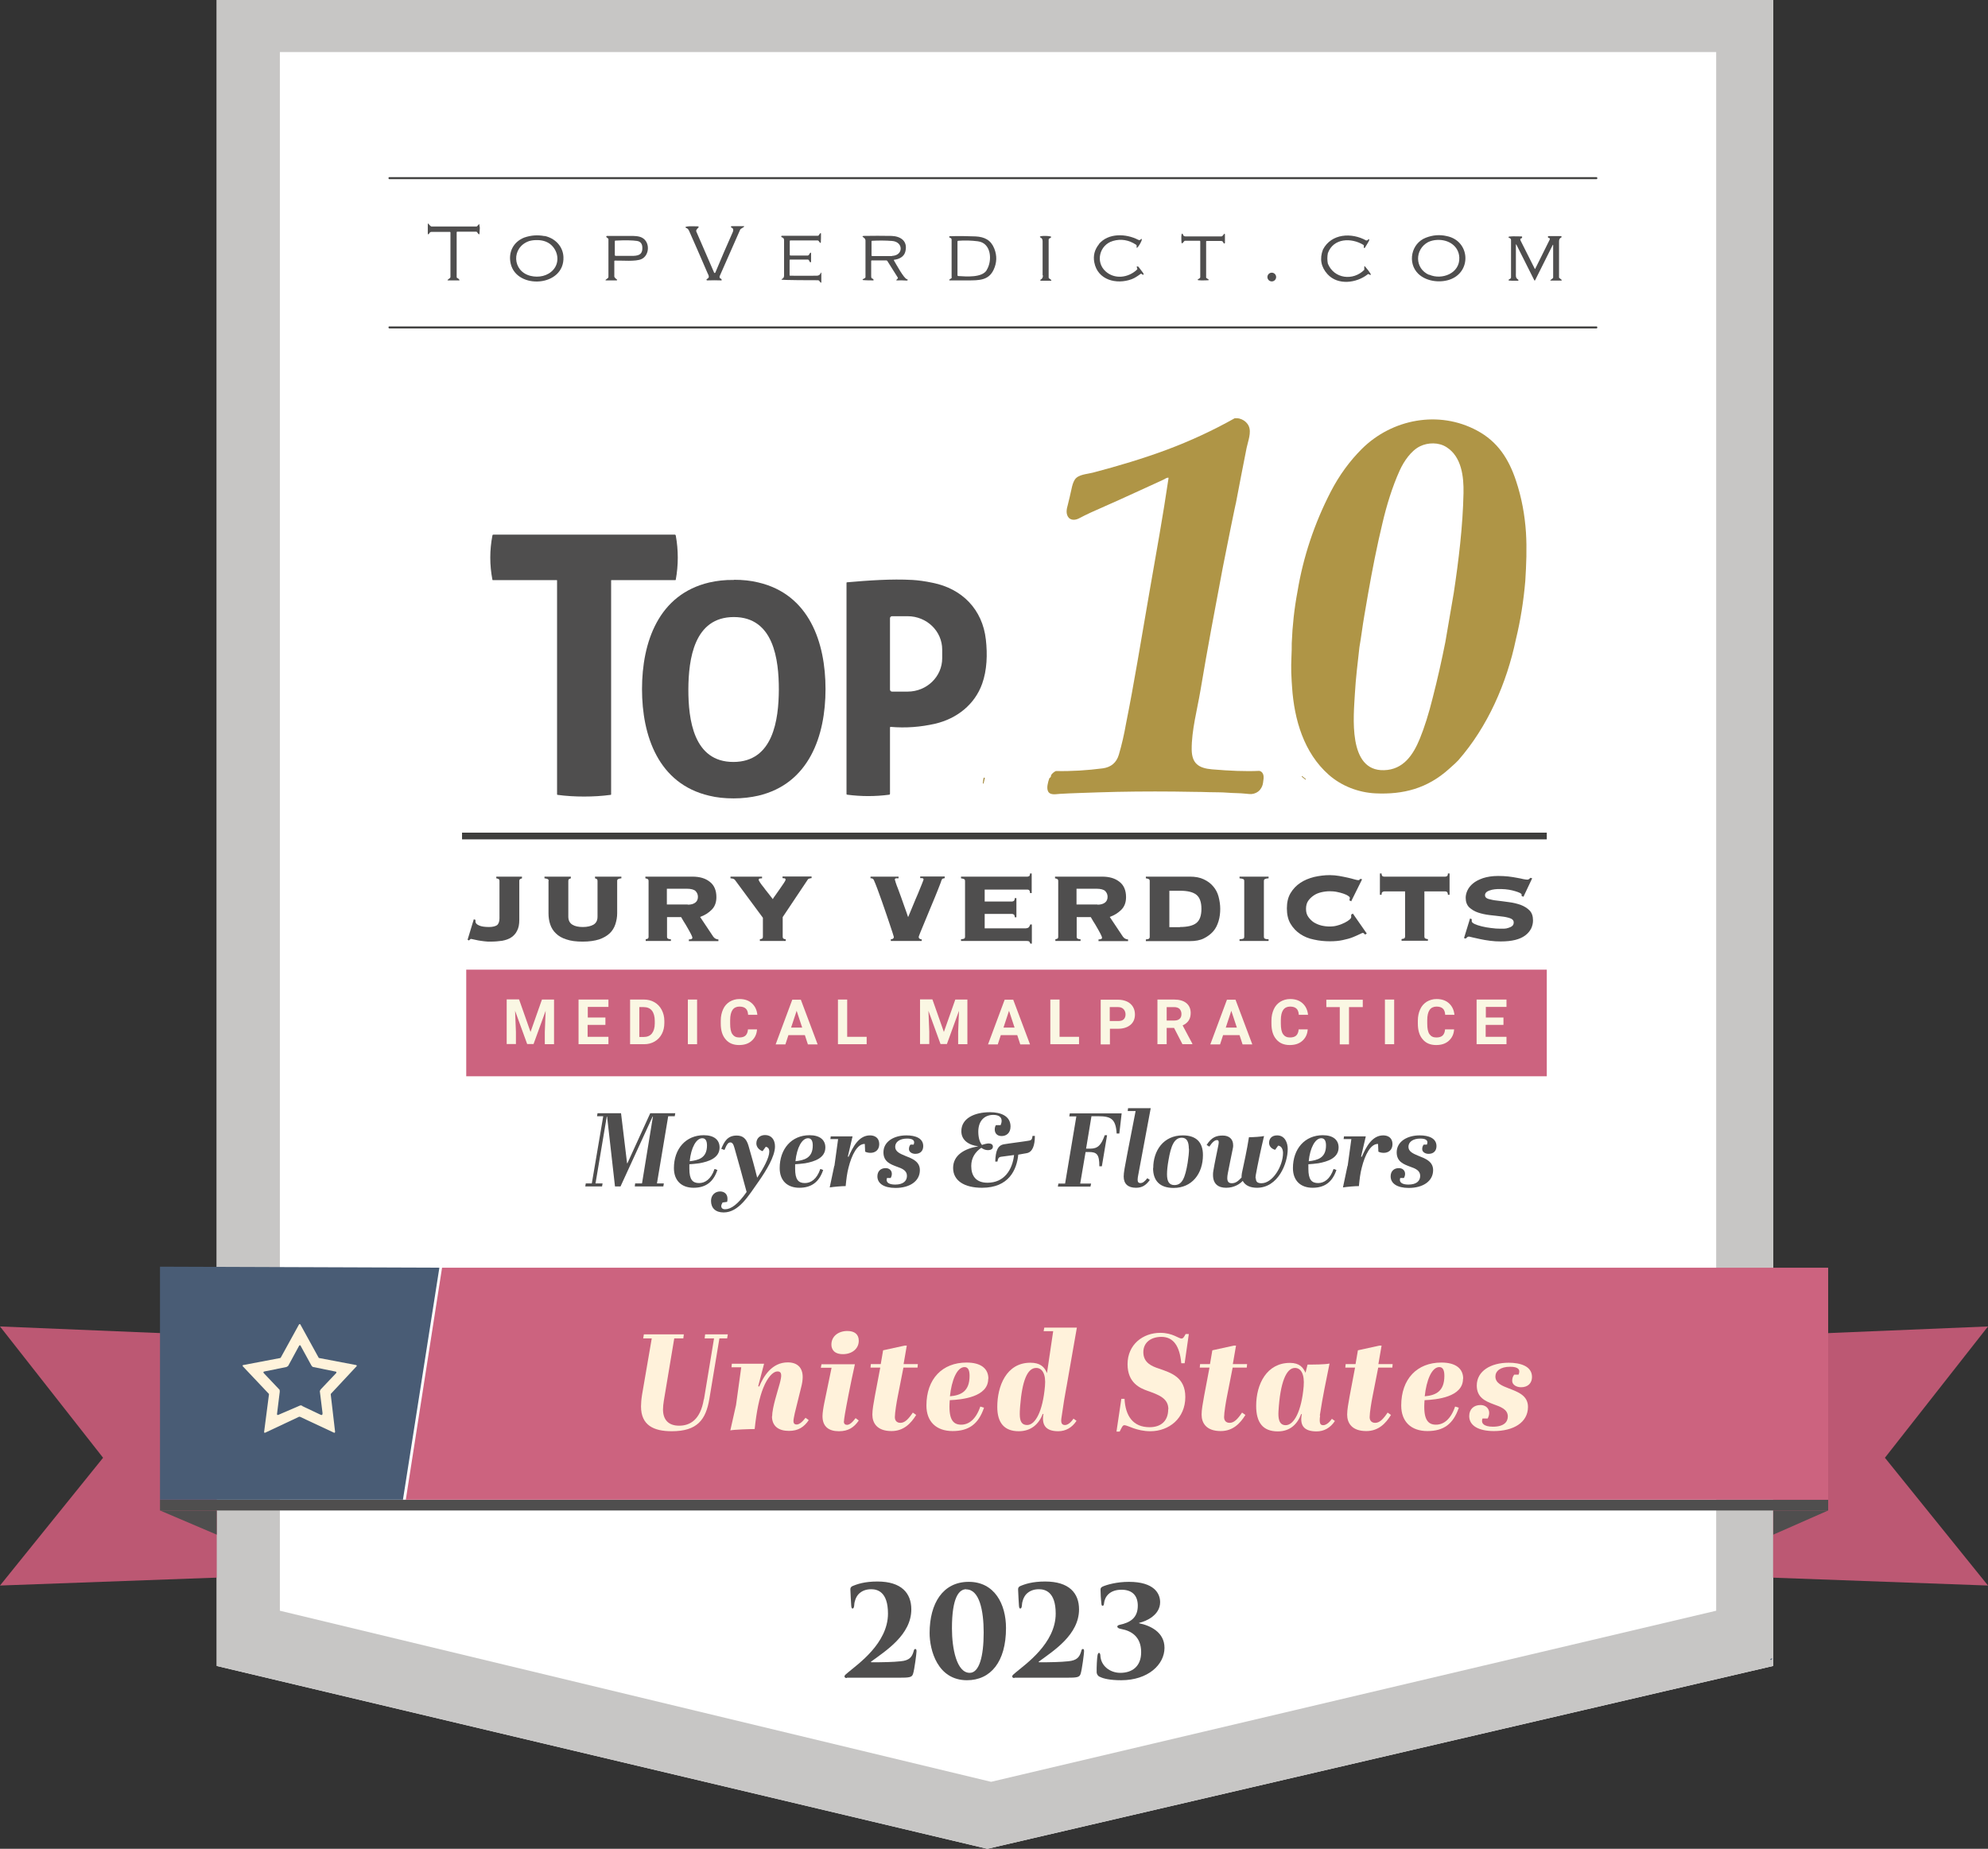 <?xml version="1.0" encoding="UTF-8"?>
<svg id="Layer_1" xmlns="http://www.w3.org/2000/svg" width="118.41" height="110.11" version="1.1" viewBox="0 0 118.41 110.11">
  <rect x="0" y="0" width="118.41" height="110.11" fill="#333333" stroke="none"/>
  <!-- Generator: Adobe Illustrator 29.4.0, SVG Export Plug-In . SVG Version: 2.1.0 Build 152)  -->
  <path d="M12.91,0v99.22l45.9,10.89,46.8-10.89V0H12.91Z" fill="#fff"/>
  <polygon points="104.18 79.59 118.41 79 112.27 86.82 118.41 94.43 104.18 93.91 104.18 79.59" fill="#bc5873"/>
  <polygon points="14.24 79.59 0 79 6.14 86.82 0 94.43 14.24 93.91 14.24 79.59" fill="#bc5873"/>
  <polygon points="16.66 95.93 59.03 106.12 102.22 95.93 102.22 3.1 16.66 3.1 16.66 95.93" fill="none"/>
  <path d="M12.91,0v99.22l45.9,10.89,46.8-10.89V0H12.91ZM102.22,95.93l-43.19,10.19-42.36-10.19V3.1h85.55v92.83Z" fill="#c7c6c5"/>
  <rect x="9.53" y="89.32" width="99.36" height=".64" fill="#4f4e4e"/>
  <polygon points="24.17 89.32 108.89 89.32 108.89 75.5 26.33 75.5 24.17 89.32" fill="#cc637f"/>
  <path d="M105.45,94.26h-.15s.15,0,.15,0Z" fill="#4f4e4e"/>
  <polygon points="108.89 89.96 105.62 91.4 105.62 89.96 108.89 89.96" fill="#4f4e4e"/>
  <path d="M10.26,94.02h-.07s.07,0,.07,0Z" fill="#3e3e3d"/>
  <path d="M108.49,94.02h-.09s.09,0,.09,0Z" fill="#4f4e4e"/>
  <path d="M6.59,94.17s-.05,0-.07,0c.03,0,.05,0,.07,0Z" fill="#4f4e4e"/>
  <path d="M112.16,94.18h-.09s.09,0,.09,0Z" fill="#4f4e4e"/>
  <path d="M2.92,94.33s-.07,0-.11,0h.11Z" fill="#3e3e3d"/>
  <path d="M118.29,94.43h-.05s.05,0,.05,0Z" fill="#1c1b1d"/>
  <path d="M105.54,98.81s-.04.05-.04.05c-.07,0-.08-.02-.02-.07,0,0,.03-.01.05-.02.03,0,.03,0,.02.03Z" fill="#47596f"/>
  <g>
    <path d="M28.54,13.32l.04.25-.02.34s-.01.04-.03.05c-.02,0-.11-.12-.12-.14-.01-.01-.03-.02-.05-.02h-1.13s-.03.01-.03.03v2.63s0,.09.02.09c.07.03.12.07.15.13.01.02-.01.02-.06.02h-.6c-.06,0-.07-.01-.04-.04l.14-.11s.02-.03.02-.06v-2.65s-.01-.03-.03-.03h0c-.61,0-.98,0-1.1,0-.06,0-.11.04-.14.1,0,.02-.02.03-.04.04h-.01s-.02,0-.03-.01c0,0,0,0,0-.01v-.56c0-.06.01-.07.04-.04l.07.08s.08.08.1.08h2.68s.04,0,.05-.02l.13-.14Z" fill="#4f4e4e"/>
    <path d="M32.43,14.06c-.41-.08-.81-.05-1.21.09-.65.26-.96.88-.8,1.56.36,1.55,3.22,1.38,3.14-.41-.03-.64-.51-1.12-1.13-1.25ZM32.96,16.06c-.33.38-.87.49-1.36.37-1.1-.27-1.15-1.7-.09-2.07.14-.04.28-.06.42-.06.32-.01.6.06.83.23.48.37.6,1.07.2,1.53Z" fill="#4f4e4e"/>
    <path d="M36.22,14.19l-.07-.04s-.04-.03-.04-.04c0-.04.02-.06.05-.06.46,0,.92,0,1.38,0,.23,0,.51,0,.71.11.48.26.44,1.05-.04,1.27-.35.16-1.13.08-1.58.09-.02,0-.04.01-.04.03v.93s.03.06.07.1l.1.08s.01.04-.05.04h-.59c-.06,0-.07-.01-.04-.04l.13-.1s.03-.04.03-.06v-2.27s-.02-.02-.05-.04ZM36.62,15.2s.02.04.05.04c.31,0,.62,0,.94,0,.37,0,.66-.04.65-.48,0-.24-.11-.38-.32-.41-.25-.04-.68-.05-1.29-.02-.02,0-.03.02-.03.04v.83Z" fill="#4f4e4e"/>
    <path d="M42.6,16.25c.34-.82.69-1.63,1.05-2.44.04-.1.04-.2-.07-.25-.02,0-.04-.02-.04-.03v-.04s.02-.02.04-.02h.69c.08,0,.08.02,0,.07l-.14.09s-.04.03-.04.04l-1.23,2.79s0,.09.02.11c0,0,0,0,0,0,.06.02.1.05.11.11,0,.01-.02.02-.04.02,0,0,0,0-.01,0-.27-.01-.53-.01-.8,0-.03,0-.06,0-.06-.05,0-.01.02-.03.04-.04.17-.09.08-.22.02-.35-.42-.98-.79-1.82-1.1-2.52-.04-.08-.09-.14-.18-.17-.02,0-.03-.03-.03-.04,0-.08.63-.05.71-.05.07,0,.11.03.04.09-.09.09-.13.16-.11.21l1.07,2.47s.02.02.03,0Z" fill="#4f4e4e"/>
    <path d="M47.06,15.22h1.06s.05-.02.06-.04l.06-.1s.03-.04.04-.03c0,0,0,0,0,0h.02s.01.02.01.03v.51s-.01.03-.03.03c0,0,0,0,0,0-.04,0-.06-.03-.07-.07-.02-.05-.05-.09-.09-.09h-1.06s-.03.01-.03.03v.89s0,.04.03.04c.53,0,1.06.01,1.59,0,.11,0,.18-.05.22-.13.04-.08.06-.08.05,0v.52s-.02.05-.04.02l-.1-.12s-.03-.02-.06-.02c-.21,0-2.17,0-2.17-.04,0-.02,0-.03.03-.04.08-.03.12-.1.12-.19,0-.71,0-1.42,0-2.12,0-.08-.04-.14-.11-.16-.02,0-.04-.02-.05-.03-.02-.04,0-.07.05-.07.71,0,1.41,0,2.12,0,.02,0,.04,0,.05-.02.01-.01.14-.24.14-.09,0,.17,0,.34-.01.51,0,.06-.05.03-.13-.09-.02-.02-.04-.03-.06-.03h-1.63s-.03.01-.03.03v.83s.01.03.03.03Z" fill="#4f4e4e"/>
    <path d="M53.25,15.52c.12.2.58,1.06.77,1.11.09.03.04.08-.02.08-.18-.01-.36-.02-.55-.01-.06,0-.08,0-.06-.03l.07-.07s.03-.05.02-.06l-.63-1s-.03-.03-.05-.03h-.88s-.03.01-.03.03v.94c0,.05.02.09.04.1.06.01.09.05.11.1,0,.01-.02.02-.05.02,0,0,0,0-.01,0,0,0-.59,0-.6-.03,0-.02,0-.04.03-.05l.11-.06s.03-.03.03-.05v-2.2s-.02-.09-.06-.12l-.12-.1s0-.03.06-.04c.56-.01,1.11-.01,1.67,0,.56.02.99.32.82.95-.08.3-.38.44-.66.47-.01,0-.02.01-.02.02,0,0,0,0,0,0ZM53.13,15.24c.69-.02.69-.84,0-.89-.4-.03-.79-.03-1.19-.01-.02,0-.03.02-.03.03v.85s.02.03.03.03c.4,0,.8,0,1.19,0Z" fill="#4f4e4e"/>
    <path d="M56.68,16.51c0-.74,0-1.49,0-2.23,0-.07-.04-.1-.09-.12-.03,0-.05-.02-.05-.03v-.04s0-.02.03-.02c0,0,0,0,0,0,.51-.02,1.02-.01,1.54.01.54.03.91.22,1.11.72.17.42.16.85-.04,1.27-.3.63-.85.63-1.56.63-.35,0-.7,0-1.04,0-.04,0-.05-.01-.04-.04,0,0,.02-.02.05-.04l.08-.05s.02-.03.02-.05ZM58.77,16.08c.34-.54.29-1.61-.53-1.71-.39-.05-.78-.06-1.17-.03-.02,0-.04.02-.04.04v2.02s.02.04.04.04c.48.03,1.42.11,1.7-.35Z" fill="#4f4e4e"/>
    <path d="M62.1,16.39c0-.67,0-1.35,0-2.02,0-.11-.04-.19-.12-.22-.02-.01-.04-.03-.04-.04-.03-.09.67-.07.67,0,0,.02-.01.03-.03.05l-.09.05s-.03.03-.03.06v2.26s0,.03.03.05l.12.09s.04.05-.02.05h-.59s-.04-.01-.04-.02h0s0-.03.01-.04c.1-.04.15-.13.15-.25Z" fill="#4f4e4e"/>
    <path d="M65.45,14.54c.56-.68,1.63-.63,2.34-.26.06.03.11.03.15-.02.02-.02.03-.03.05-.03.11,0-.25.61-.29.52,0-.01,0-.03,0-.06.01-.06,0-.1-.04-.12-.43-.28-.89-.36-1.37-.22-.8.23-1.06,1.25-.44,1.81.54.49,1.35.39,1.87-.1.02-.02.03-.04.02-.06l-.02-.06s-.02-.06-.01-.07c0,0,0,0,0,0h.05s.03,0,.05.02c.08.11.17.23.26.34.05.06.1.22-.08.08-.01-.01-.03-.01-.05,0-.2.15-.38.26-.54.32-.9.33-2.02.05-2.22-1-.08-.41.02-.77.28-1.09Z" fill="#4f4e4e"/>
    <path d="M71.46,14.34h-.88s-.03,0-.04.02c-.04.04-.17.25-.17.04,0-.04-.04-.55.06-.48.01,0,.02.03.03.05.02.07.07.11.15.11.72,0,1.44,0,2.14,0,.03,0,.07-.03.1-.07l.07-.09s.04-.01.04.05v.5s-.01.03-.03.03h-.03s-.02-.02-.03-.04c-.02-.07-.07-.11-.15-.11-.28,0-.57,0-.85,0-.01,0-.03.01-.03.03v2.14s0,.04.02.04l.13.09s.02.03-.02.04c-.19.01-.66.03-.64-.03,0,0,.02-.02.05-.04l.09-.06s.02-.03.02-.06v-2.13s-.01-.03-.03-.03Z" fill="#4f4e4e"/>
    <circle cx="75.75" cy="16.5" r=".26" fill="#4f4e4e"/>
    <path d="M81.31,15.87s-.05-.04-.05,0v.14s0,.05,0,.06c-.66.67-1.8.54-2.17-.37-.04-.21-.04-.41,0-.62.33-.91,1.4-.93,2.11-.5.03.02.05.07.03.11-.01.03,0,.06.02.08,0,0,0,0,0,0,.02,0,.04,0,.05-.02.1-.17.32-.49.24-.5-.02,0-.04,0-.05.02l-.06.05s-.04,0-.06,0c-.86-.48-2.07-.42-2.57.54-.21.55-.12,1.04.27,1.47.62.68,1.73.53,2.39.01.02-.02.04-.02.05-.02l.09.05s.03.01.04,0c.07-.03-.29-.45-.33-.49Z" fill="#4f4e4e"/>
    <path d="M86.17,14.06c-.43-.1-.84-.06-1.25.1-.87.34-1.1,1.5-.45,2.14.46.45,1.25.56,1.86.36,1.35-.45,1.24-2.32-.16-2.6ZM85.12,16.37c-.86-.37-.87-1.51-.06-1.95.17-.08.34-.12.53-.13.67-.04,1.3.35,1.33,1.05.04.95-1.05,1.35-1.79,1.02Z" fill="#4f4e4e"/>
    <path d="M91.41,16.01s.02.02.03,0l.87-1.75s0-.08-.03-.09c0,0-.01,0-.02,0-.05,0-.07-.04-.06-.08,0-.02.02-.03.05-.03h.71s.05.01.05.03v.03s0,.02-.03.03c-.08.04-.12.11-.12.22,0,.69,0,1.39,0,2.1,0,.04,0,.07,0,.07l.16.13s.02.04-.04.04h-.59c-.06,0-.07-.01-.03-.04l.12-.09s.03-.03.03-.05v-1.93s-.01-.05-.03,0l-1.05,2.1s-.02.02-.04,0l-1.07-2.13s-.03-.04-.03,0c0,.56,0,1.12,0,1.69,0,.17-.03.29.13.39.02.01.03.03.02.05,0,.02-.02.02-.04.02-.19,0-.54.01-.55-.03,0-.01,0-.03.02-.04l.11-.07s.02-.03.02-.06c0-.75,0-1.49,0-2.23,0-.06-.04-.1-.12-.13-.02,0-.03-.02-.03-.04,0-.07.5-.04.75-.04.03,0,.05,0,.06.02.01.06-.01.09-.08.11-.03,0-.04.04-.02.08,0,0,0,.01,0,.02l.87,1.73Z" fill="#4f4e4e"/>
    <rect x="23.14" y="10.55" width="72" height=".12" rx=".05" ry=".05" fill="#424241"/>
    <rect x="23.14" y="19.44" width="72" height=".12" rx=".05" ry=".05" fill="#424241"/>
  </g>
  <rect x="27.52" y="49.59" width="64.61" height=".4" fill="#3e3e3d"/>
  <polygon points="24 89.32 9.53 89.32 9.53 75.44 26.17 75.5 24 89.32" fill="#495c75"/>
  <path d="M17.83,84.37l-2.04.96s-.05,0-.06-.02c0,0,0-.02,0-.02l.29-2.24s0-.03-.01-.04l-1.55-1.64s-.02-.05,0-.06c0,0,.01-.01.02-.01l2.21-.42s.02-.01.03-.02l1.09-1.98s.04-.03.06-.02c0,0,.01,0,.02.02l1.09,1.98s.02.02.03.02l2.21.42s.04.03.03.05c0,0,0,.02-.01.02l-1.53,1.64s-.01.02-.01.04l.26,2.23s-.01.05-.04.05c0,0-.02,0-.02,0l-2.03-.95s-.03,0-.04,0ZM18,83.74l1.1.52c.08.04.12,0,.11-.11l-.16-1.29s.02-.08.07-.13l.91-.96s.03-.07-.03-.08l-1.37-.28s-.06-.04-.09-.1l-.63-1.15c-.03-.06-.06-.06-.1,0l-.64,1.18s-.07.07-.13.08l-1.29.26c-.08.02-.08.06-.02.12l.92.97s.02.07.01.14l-.16,1.3c0,.06.02.08.09.05l1.3-.56s.07,0,.12.03Z" fill="#fff3db"/>
  <polygon points="9.53 89.96 12.91 91.4 12.91 89.96 9.53 89.96" fill="#4f4e4e"/>
  <path d="M62.39,30.75s0,0,0,0c0,0,0,0,0,0h0s0,0,0,0h0s0,0,0,0ZM58.64,46.32h-.03s-.02-.02-.02,0c-.03.11-.04.22-.05.33,0,0,0,0,0,0l.02.02s.02,0,.02,0l.08-.33s0-.01,0-.01Z" fill="#a68d43"/>
  <path d="M77.54,46.22v.02s-.01.02,0,.02l.21.17s.01,0,.02,0l.02-.02s0,0,0,0l-.23-.19s-.01,0-.02,0c0,0,0,0,0,0Z" fill="#a68d43"/>
  <path d="M34.78,47.44c-.53,0-1.05-.03-1.57-.1-.02,0-.03-.02-.03-.03v-12.74s0-.02-.02-.02h-3.8s-.03,0-.03-.02c-.17-.88-.17-1.76,0-2.64,0-.03.03-.05.06-.05.44,0,2.24,0,5.4,0,3.16,0,4.96,0,5.4,0,.03,0,.05.02.06.05.16.88.16,1.76,0,2.64,0,.01-.01.02-.03.02h-3.8s-.02,0-.02.02h0s0,12.74,0,12.74c0,.02-.01.03-.03.03-.52.07-1.05.1-1.57.1Z" fill="#4f4e4e"/>
  <path d="M53.04,43.3s-.03,0-.03.02c0,0,0,0,0,0v3.96s-.01.04-.04.05c-.84.11-1.67.11-2.51,0-.02,0-.04-.02-.04-.04v-12.58s.01-.03.03-.03c1.27-.11,2.63-.21,3.9-.14.33.02.73.07,1.2.17,1.76.35,2.97,1.59,3.17,3.38.1.88.07,1.82-.22,2.63-.44,1.24-1.51,2.08-2.79,2.38-.87.2-1.76.27-2.67.19ZM53.01,36.81v4.26c0,.06.05.12.12.12h.93c1.14,0,2.06-.89,2.06-1.99h0v-.51c0-1.1-.92-1.99-2.06-1.99h-.93c-.06,0-.12.05-.12.12Z" fill="#4f4e4e"/>
  <path d="M43.71,34.53c.53,0,1.02.05,1.46.16,3.03.71,4,3.57,4,6.35,0,2.79-.98,5.64-4.01,6.35-.44.1-.93.16-1.46.16-.53,0-1.02-.05-1.46-.16-3.03-.71-4-3.57-4-6.35,0-2.79.98-5.64,4.01-6.35.44-.1.93-.16,1.46-.15ZM41,41.06c0,1.78.3,4.32,2.68,4.32,2.38,0,2.7-2.52,2.71-4.31,0-1.78-.3-4.32-2.68-4.32s-2.7,2.52-2.71,4.31Z" fill="#4f4e4e"/>
  <path d="M59.17,62.58l.03-.03" vector-effect="non-scaling-stroke" fill="none" stroke="#dba9aa" stroke-width=".31"/>
  <g>
    <path d="M40.22,66.3l-.03.18h-.39l-.67,4h.41l-.03.18h-1.7l.02-.18h.41l.65-3.98h-.02l-1.91,4.16h-.33l-.47-4.16h-.02l-.67,3.98h.42l-.03.18h-1l.03-.18h.36l.68-4h-.37l.03-.18h1.4l.36,2.98h.02l1.36-2.98h1.47Z" fill="#4f4e4e"/>
    <path d="M42.86,68.34c0,.63-.65.84-1.2.94-.21.03-.44.05-.6.06,0,.14,0,.21,0,.27,0,.64.19.85.58.85.35,0,.71-.22.92-.84l.17.06c-.24.72-.7,1.06-1.42,1.06s-1.17-.43-1.17-1.17c0-1.15.71-1.96,1.78-1.96.6,0,.94.27.94.73ZM41.83,67.79c-.36,0-.67.56-.75,1.37.51-.06,1.03-.18,1.03-.94,0-.28-.09-.43-.28-.43Z" fill="#4f4e4e"/>
    <path d="M43.03,71.64c-.04.06-.07.13-.07.19,0,.11.07.19.23.19.35,0,.77-.3,1.28-1.03-.22-.83-.52-1.91-.72-2.61-.07-.26-.14-.34-.25-.34-.13,0-.21.11-.35.45l-.19-.07c.18-.43.37-.79.92-.79.37,0,.58.19.7.6.18.62.36,1.26.52,1.91.39-.58.72-1.2.72-1.55,0-.18-.08-.27-.21-.29l-.19.26c-.21-.07-.37-.25-.37-.46,0-.31.22-.5.52-.5.37,0,.59.27.59.68,0,.6-.54,1.46-.95,2.05-.63.89-1.2,1.88-2.11,1.88-.48,0-.75-.26-.75-.69,0-.34.24-.56.54-.56.24,0,.44.14.44.43,0,.06,0,.12-.02.19l-.29.04Z" fill="#4f4e4e"/>
    <path d="M49.16,68.34c0,.63-.65.84-1.2.94-.21.03-.44.05-.6.06,0,.14,0,.21,0,.27,0,.64.19.85.58.85.35,0,.71-.22.92-.84l.17.06c-.24.72-.7,1.06-1.42,1.06s-1.17-.43-1.17-1.17c0-1.15.71-1.96,1.78-1.96.6,0,.94.27.94.73ZM48.13,67.79c-.36,0-.67.56-.75,1.37.51-.06,1.03-.18,1.03-.94,0-.28-.09-.43-.28-.43Z" fill="#4f4e4e"/>
    <path d="M49.7,69.44l.22-1.6h-.46l.02-.16h1.3l-.28,1.2.04.02c.26-.59.61-1.28,1.28-1.28.29,0,.55.15.55.52,0,.35-.24.52-.52.52-.11,0-.22-.02-.32-.07l-.02-.46c-.44-.02-.78.65-.97,1.41-.09.34-.13.69-.17,1.1-.24,0-.7.04-.95.08l.27-1.28Z" fill="#4f4e4e"/>
    <path d="M54.02,70.03c0-.32-.29-.44-.61-.55-.37-.14-.79-.29-.79-.85,0-.64.62-1.01,1.37-1.01.54,0,1,.17,1,.64,0,.27-.16.46-.47.46-.2,0-.38-.11-.38-.28,0-.09.02-.19.09-.27h.19s.03-.09.03-.13c0-.15-.14-.23-.42-.23-.44,0-.71.2-.71.49s.29.41.6.54c.41.16.87.33.87.85,0,.67-.62,1.06-1.45,1.06-.7,0-1.08-.27-1.08-.69,0-.3.19-.49.49-.49.22,0,.37.14.37.34,0,.08-.02.16-.07.25h-.22s-.02.07-.02.11c0,.16.15.28.51.28.47,0,.7-.21.7-.52Z" fill="#4f4e4e"/>
    <path d="M60.65,68.77c-.09.9-.56,1.97-2.16,1.97-1.05,0-1.72-.42-1.72-1.18s.67-1.15,1.5-1.29h0c-.57-.07-1.01-.36-1.01-.9,0-.76.77-1.13,1.71-1.13.63,0,1.22.22,1.22.85,0,.4-.26.57-.53.57-.3,0-.41-.2-.41-.39,0-.09.02-.19.07-.26h.28c.04-.09.06-.18.06-.26,0-.22-.17-.35-.5-.35-.5,0-.89.33-.89,1,0,.36.09.64.22.79.13-.05.31-.09.39-.09.12,0,.26.04.26.19,0,.17-.17.21-.3.21-.16,0-.29-.07-.39-.14-.36.24-.6.6-.6,1.08,0,.57.26,1,.97,1,.98,0,1.48-.75,1.58-1.65l-.75.1c-.17.02-.2.09-.24.29h-.13c.02-.66.16-.97.52-1.03.27-.05,1.25-.17,1.51-.22.11-.02.17-.07.19-.28h.14c0,.57-.14.97-.49,1.03l-.51.09Z" fill="#4f4e4e"/>
    <path d="M66.81,66.3l-.14,1.21h-.16c-.05-.89-.36-1.03-1.1-1.03h-.4l-.32,1.93h.25c.44,0,.65-.2.86-.8h.14l-.31,1.85h-.15c0-.7-.14-.85-.63-.85h-.19l-.32,1.88h.65l-.04.18h-1.94l.03-.18h.4l.67-4h-.42l.03-.18h3.08Z" fill="#4f4e4e"/>
    <path d="M68.49,70.27c-.24.33-.47.47-.83.47-.47,0-.73-.23-.73-.67,0-.23.06-.55.22-1.38l.49-2.52h-.47l.02-.17h1.35l-.74,3.96c-.02.11-.04.21-.04.29,0,.14.04.21.17.21s.24-.08.41-.29l.14.1Z" fill="#4f4e4e"/>
    <path d="M68.69,69.56c0-1.02.6-1.94,1.76-1.94.8,0,1.2.41,1.2,1.17,0,1.12-.66,1.96-1.75,1.96-.82,0-1.22-.43-1.22-1.18ZM70.81,68.42c0-.42-.12-.66-.42-.66-.46,0-.65.51-.79,1.33-.06.33-.09.62-.09.85,0,.41.12.64.44.64.47,0,.64-.44.79-1.33.05-.32.08-.6.08-.83Z" fill="#4f4e4e"/>
    <path d="M74.8,70.16c0,.22.09.31.34.31.66,0,1.28-1.02,1.28-1.8,0-.21-.09-.42-.29-.44l-.18.25c-.22-.06-.36-.22-.36-.41,0-.26.16-.45.48-.45.46,0,.63.44.63.81,0,.87-.58,2.31-1.83,2.31-.36,0-.69-.11-.85-.41-.16.17-.49.41-.99.41-.46,0-.78-.22-.78-.76,0-.07,0-.16.02-.25.09-.54.2-1.02.3-1.53.01-.06.02-.12.02-.17,0-.07-.02-.13-.1-.13-.12,0-.26.09-.46.39l-.16-.1c.3-.47.59-.56.96-.56s.62.2.62.58c0,.06,0,.12-.02.19-.07.35-.24,1.16-.3,1.49-.02.11-.03.19-.03.27,0,.2.07.31.27.31.24,0,.39-.14.58-.34,0-.07,0-.15.02-.26.11-.51.31-1.42.42-2.14.25,0,.72-.03.9-.07-.19.79-.39,1.75-.49,2.31-.01.08-.02.15-.02.21Z" fill="#4f4e4e"/>
    <path d="M79.73,68.34c0,.63-.65.84-1.2.94-.21.03-.44.05-.6.06,0,.14,0,.21,0,.27,0,.64.19.85.58.85.35,0,.71-.22.92-.84l.17.06c-.24.72-.7,1.06-1.42,1.06s-1.17-.43-1.17-1.17c0-1.15.71-1.96,1.78-1.96.6,0,.94.27.94.73ZM78.7,67.79c-.36,0-.67.56-.75,1.37.51-.06,1.03-.18,1.03-.94,0-.28-.09-.43-.28-.43Z" fill="#4f4e4e"/>
    <path d="M80.27,69.44l.22-1.6h-.46l.02-.16h1.3l-.28,1.2.04.02c.26-.59.61-1.28,1.28-1.28.29,0,.55.15.55.52,0,.35-.24.52-.52.52-.11,0-.22-.02-.32-.07l-.02-.46c-.44-.02-.78.65-.97,1.41-.09.34-.13.69-.17,1.1-.24,0-.7.04-.95.08l.27-1.28Z" fill="#4f4e4e"/>
    <path d="M84.59,70.03c0-.32-.29-.44-.61-.55-.37-.14-.79-.29-.79-.85,0-.64.62-1.01,1.37-1.01.54,0,1,.17,1,.64,0,.27-.16.46-.47.46-.2,0-.38-.11-.38-.28,0-.09.02-.19.09-.27h.19s.03-.09.03-.13c0-.15-.14-.23-.42-.23-.44,0-.71.2-.71.49s.29.41.6.54c.41.16.87.33.87.85,0,.67-.62,1.06-1.45,1.06-.7,0-1.08-.27-1.08-.69,0-.3.19-.49.49-.49.22,0,.37.14.37.34,0,.08-.02.16-.07.25h-.22s-.02.07-.02.11c0,.16.15.28.51.28.47,0,.7-.21.7-.52Z" fill="#4f4e4e"/>
  </g>
  <g>
    <path d="M50.43,99.94c-.08,0-.13-.04-.13-.1,0-.07.09-.13.23-.25.54-.46,2.36-1.71,2.36-3.49,0-1.31-.64-1.45-1-1.45-.3,0-.56.09-.76.3-.15.17-.24.42-.25.64-.01.16-.05.21-.1.21s-.07-.05-.08-.19c0-.07-.05-.75-.05-.94,0-.1.02-.13.09-.19.31-.14.77-.29,1.52-.29,1.44,0,2.02.7,2.02,1.66,0,1.52-1.54,2.48-2.38,3.1-.05.03-.02.05.02.05h.41c.13,0,.89-.01,1.32-.06.52-.05.67-.25.77-.6.02-.1.05-.13.1-.13.05,0,.07.04.07.14,0,.1-.12,1.09-.21,1.35-.07.2-.21.22-.86.22h-3.08Z" fill="#4f4e4e"/>
    <path d="M57.6,100.07c-1.77,0-2.23-1.81-2.23-2.81,0-1.77.79-3.05,2.33-3.05s2.22,1.33,2.22,2.75c0,2.01-.91,3.11-2.33,3.11ZM57.55,94.65c-.42,0-.85.46-.85,2.33,0,1.2.28,2.65,1.06,2.65.56,0,.83-.96.83-2.4,0-1.33-.26-2.57-1.04-2.57Z" fill="#4f4e4e"/>
    <path d="M60.42,99.94c-.08,0-.13-.04-.13-.1,0-.07.09-.13.23-.25.54-.46,2.36-1.71,2.36-3.49,0-1.31-.64-1.45-1-1.45-.3,0-.56.09-.76.3-.15.17-.24.42-.25.64-.01.16-.05.21-.1.21s-.07-.05-.08-.19c0-.07-.05-.75-.05-.94,0-.1.02-.13.09-.19.31-.14.77-.29,1.52-.29,1.44,0,2.02.7,2.02,1.66,0,1.52-1.54,2.48-2.38,3.1-.05.03-.02.05.01.05h.41c.13,0,.89-.01,1.32-.06.52-.05.67-.25.77-.6.02-.1.05-.13.1-.13.05,0,.07.04.07.14,0,.1-.12,1.09-.21,1.35-.07.2-.21.22-.86.22h-3.08Z" fill="#4f4e4e"/>
    <path d="M65.51,99.87c-.12-.05-.18-.16-.19-.26-.01-.31.02-.85.05-1.02.02-.1.05-.15.09-.15s.07.05.08.14c.02.64.58,1.05,1.19,1.05.69,0,1.24-.37,1.24-1.23,0-.92-.58-1.27-1.18-1.38-.17-.03-.24-.08-.24-.15,0-.05.08-.09.14-.1.6-.13,1.08-.39,1.08-1.14,0-.59-.32-.95-.97-.95-.72,0-1,.43-1.04.8,0,.1-.04.16-.09.16-.04,0-.07-.06-.07-.16-.03-.24-.05-.63-.05-.8,0-.11.04-.14.13-.19.25-.11.84-.28,1.56-.28,1.5,0,1.86.69,1.86,1.21,0,.77-.83,1.14-1.24,1.23-.02,0-.02.02,0,.03.64.13,1.5.52,1.5,1.46,0,1-.98,1.93-2.58,1.93-.67,0-1.07-.1-1.26-.2Z" fill="#4f4e4e"/>
  </g>
  <path d="M75.06,47.02c.09-.11.15-.25.17-.4.02-.18.07-.34,0-.52-.04-.1-.12-.17-.22-.19-.81.04-1.75,0-2.82-.09-.8-.07-1.2-.35-1.21-1.18-.01-1.14.33-2.38.52-3.51.41-2.45.87-4.89,1.33-7.32.26-1.34.78-3.89.78-3.83.21-1.1.42-2.2.64-3.3.08-.39.3-.92.13-1.3-.08-.18-.23-.32-.41-.4-.09-.04-.19-.07-.29-.07-.04,0-.11,0-.14,0-1.3.73-2.64,1.35-4.03,1.87s-2.93.98-4.42,1.37c-.34.09-.86.1-1.07.41-.11.17-.16.38-.2.57-.07.31-.14.63-.22.94-.04.13-.07.27-.07.4s.04.28.14.38c.16.15.4.12.58.03.24-.12.48-.25.73-.36.54-.25,1.1-.48,1.64-.73.89-.4,1.77-.81,2.65-1.21.07-.03.21-.13.29-.13.03-.01.04,0,.04.03-.33,2.25-.74,4.5-1.13,6.74-.53,3.06-.93,5.53-1.4,7.87-.11.63-.25,1.25-.43,1.86-.14.47-.46.74-.95.81-.93.12-1.86.18-2.8.16-.11.05-.2.13-.27.22-.01.02-.02.04-.02.05,0,.06-.02.11-.08.14-.01,0-.02.02-.03.05-.07.21-.17.55-.06.76.13.24.49.15.7.14.38-.02.76-.04,1.13-.05.76-.03,1.51-.05,2.27-.07,1.51-.03,3.02-.03,4.54,0,.32,0,.65.01.97.02.36.01.71,0,1.07.03s.73.02,1.09.06c.12.01.24.03.36.02.18-.02.35-.1.47-.23,0,0,.02-.02.02-.03Z" fill="#af9546"/>
  <path d="M90.89,31.71c-.07-1.05-.26-2.08-.59-3.07-.43-1.3-1.09-2.34-2.33-3-2.27-1.22-5.06-.69-6.86,1.1-.73.73-1.34,1.57-1.84,2.53-.99,1.92-1.65,3.91-1.99,5.97-.19,1.01-.3,2.03-.34,3.06.01.53-.05,1.13-.03,1.74.02.4.03.7.05.9.13,1.92.7,3.89,2.18,5.2.77.68,1.78,1.06,2.78,1.11,1.68.08,3.09-.3,4.36-1.43.32-.28.51-.46.58-.54,1.75-2,2.88-4.58,3.43-7.2.28-1.15.46-2.31.56-3.48.06-.98.1-1.91.04-2.89ZM87.17,29.36c-.04,1.98-.29,4.03-.58,5.95l-.5,2.92c-.22,1.11-.47,2.22-.75,3.31-.24.97-.5,1.79-.77,2.45-.4.98-.99,1.85-2.13,1.88-2.18.07-1.81-3.26-1.74-4.55.05-.92.17-1.85.27-2.77.11-.62.19-1.31.29-1.87.07-.43.15-.85.22-1.28.26-1.49.54-2.9.86-4.23.24-1.03.58-2.16,1.03-3.15.25-.55.68-1.18,1.21-1.44.47-.23,1.12-.25,1.59.06.89.57,1.02,1.76,1,2.72Z" fill="#af9546"/>
  <g>
    <path d="M28.32,54.79v.11c.01.09.08.16.22.22.13.06.33.09.59.09.2,0,.36-.04.46-.1.1-.07.16-.21.16-.41v-2.23c0-.06-.02-.1-.06-.12-.04-.02-.08-.03-.13-.04v-.1h1.53v.1s-.06.02-.1.04c-.04.02-.06.06-.06.12v2.32c0,.26-.04.47-.13.64-.08.17-.2.3-.35.4-.15.1-.33.16-.54.2-.21.03-.44.05-.7.05-.12,0-.24,0-.37-.02s-.25-.03-.35-.05c-.11-.02-.2-.04-.28-.06-.08-.02-.12-.03-.14-.03-.03,0-.05,0-.07.03-.02.02-.04.04-.07.06l-.08-.04.37-1.22.11.04Z" fill="#4f4e4e"/>
    <path d="M32.68,52.47c0-.06-.02-.1-.07-.12-.05-.02-.11-.03-.18-.04v-.1h1.57v.1s-.06.02-.1.04c-.03.02-.05.06-.05.12v2.12c0,.22.08.38.24.48.16.1.37.14.63.14s.47-.05.63-.14c.16-.1.24-.25.24-.48v-2.12c0-.06-.02-.1-.05-.12-.03-.02-.07-.03-.1-.04v-.1h1.57v.1c-.07,0-.13.02-.18.04-.05.02-.07.06-.07.12v1.92c0,.23-.04.45-.11.66-.07.21-.18.39-.34.54-.16.15-.37.27-.63.36-.26.08-.58.13-.97.13s-.71-.04-.97-.13c-.26-.08-.47-.2-.63-.36-.16-.15-.27-.33-.34-.54-.07-.21-.1-.43-.1-.66v-1.92Z" fill="#4f4e4e"/>
    <path d="M38.63,52.47c0-.06-.02-.1-.06-.12-.04-.02-.08-.03-.13-.04v-.1h2.8c.44,0,.78.1,1.04.31.26.2.39.51.39.91,0,.31-.09.56-.28.75s-.41.33-.69.43l.78,1.17s.07.09.13.12.12.05.18.05v.1h-1.76v-.1s.09,0,.14-.02c.05-.01.07-.05.07-.09,0-.03-.03-.1-.09-.22-.06-.12-.13-.24-.21-.38s-.15-.26-.23-.38c-.07-.12-.12-.2-.14-.24h-.84v1.17c0,.06.02.1.07.12.04.02.1.03.16.03v.1h-1.5v-.1s.07-.02.11-.03c.04-.02.06-.06.06-.12v-3.32ZM40.97,53.88c.19,0,.33-.04.44-.12s.16-.2.16-.35c0-.13-.05-.25-.14-.34s-.27-.14-.53-.14h-1.18v.94h1.24Z" fill="#4f4e4e"/>
    <path d="M46.62,55.79c0,.06.02.1.06.12.04.02.08.03.12.03v.1h-1.54v-.1s.08-.02.12-.03c.04-.02.06-.06.06-.12v-1.13l-1.67-2.26s-.06-.06-.12-.07-.1-.02-.14-.02v-.1h1.88v.1s-.08,0-.13.01c-.05,0-.07.04-.07.08,0,.03.03.08.08.16s.12.17.21.28c.08.11.17.23.27.35.1.12.19.25.28.36.02-.05.08-.13.16-.24.08-.12.17-.24.26-.37.09-.13.17-.24.24-.35.07-.1.1-.17.1-.2,0-.05-.02-.07-.07-.08-.05,0-.08-.01-.11-.01v-.1h1.73v.1s-.07,0-.12.02c-.05.01-.09.03-.11.07l-1.49,2.23v1.16Z" fill="#4f4e4e"/>
    <path d="M53.52,52.21v.1s-.08,0-.14,0c-.06,0-.08.03-.08.08,0,.01.02.07.05.17s.08.23.14.38c.06.15.12.32.18.49.06.18.12.35.18.51.06.16.11.3.15.42s.07.2.08.24h.02c.08-.19.17-.4.27-.65.1-.25.2-.48.3-.71.09-.23.17-.42.24-.59.07-.17.1-.26.1-.27,0-.05-.03-.07-.08-.08-.05,0-.09,0-.12,0v-.1h1.46v.1s-.09.02-.12.03c-.03.01-.05.05-.07.09-.02.06-.06.19-.14.38-.07.19-.16.4-.26.65-.1.24-.21.5-.32.77-.11.27-.21.52-.31.75-.1.23-.17.42-.24.58-.06.15-.09.24-.09.25,0,.05.02.08.06.11s.08.04.12.03v.1h-1.84v-.1s.08,0,.12-.03.06-.06.06-.11c0,0-.03-.09-.08-.26-.06-.17-.13-.38-.21-.63-.08-.25-.18-.52-.28-.82s-.2-.57-.29-.82c-.09-.25-.17-.47-.24-.64-.07-.17-.11-.27-.14-.28-.03-.02-.06-.04-.08-.04-.02,0-.04,0-.07,0v-.1h1.65Z" fill="#4f4e4e"/>
    <path d="M61.13,55.28c.12,0,.19-.07.23-.22h.1v1.14h-.09c-.03-.08-.06-.13-.09-.14-.03-.01-.08-.02-.15-.02h-3.89v-.1c.06,0,.12-.02.17-.03.05-.02.07-.06.07-.12v-3.32c0-.06-.02-.1-.07-.12-.05-.02-.11-.03-.17-.04v-.1h3.96s.07-.01.1-.03.05-.08.05-.16h.1v1.17h-.1c0-.09-.02-.14-.05-.17s-.07-.04-.1-.04h-2.55v.71h1.64s.07-.01.1-.04.05-.08.05-.16h.1v1.14h-.1c0-.08-.02-.14-.05-.16s-.07-.04-.1-.04h-1.64v.86h2.48Z" fill="#4f4e4e"/>
    <path d="M63.03,52.47c0-.06-.02-.1-.06-.12-.04-.02-.08-.03-.13-.04v-.1h2.8c.44,0,.78.1,1.04.31.26.2.39.51.39.91,0,.31-.09.56-.28.75s-.41.33-.69.43l.78,1.17s.07.09.13.12.12.05.18.05v.1h-1.76v-.1s.09,0,.14-.02c.05-.01.07-.05.07-.09,0-.03-.03-.1-.09-.22-.06-.12-.13-.24-.21-.38s-.15-.26-.23-.38c-.07-.12-.12-.2-.14-.24h-.84v1.17c0,.06.02.1.07.12.04.02.1.03.16.03v.1h-1.5v-.1s.07-.02.11-.03c.04-.02.06-.06.06-.12v-3.32ZM65.37,53.88c.19,0,.33-.04.44-.12s.16-.2.16-.35c0-.13-.05-.25-.14-.34s-.27-.14-.53-.14h-1.18v.94h1.24Z" fill="#4f4e4e"/>
    <path d="M68.48,52.47c0-.06-.02-.1-.07-.12-.04-.02-.1-.03-.16-.04v-.1h2.62c.33,0,.6.05.83.16s.41.24.56.42c.15.17.26.38.32.61s.1.48.1.73-.03.5-.1.73c-.07.23-.17.44-.32.61s-.34.31-.56.42-.5.16-.83.16h-2.62v-.1c.06,0,.12-.02.16-.03.04-.02.07-.06.07-.12v-3.32ZM70.28,55.21c.45,0,.78-.08.98-.24.2-.16.3-.44.3-.84s-.1-.68-.3-.84-.52-.24-.98-.24h-.63v2.17h.63Z" fill="#4f4e4e"/>
    <path d="M75.56,52.31c-.09,0-.16.02-.21.04-.05.02-.07.06-.07.12v3.32c0,.06.02.1.07.12.05.02.12.03.21.03v.1h-1.73v-.1c.09,0,.16-.02.21-.03.05-.02.07-.06.07-.12v-3.32c0-.06-.02-.1-.07-.12-.05-.02-.12-.03-.21-.04v-.1h1.73v.1Z" fill="#4f4e4e"/>
    <path d="M80.49,53.68l-.12-.06s.01-.05.02-.07c0-.02.01-.05.01-.08,0-.03-.04-.08-.11-.12-.07-.05-.17-.09-.28-.13-.11-.04-.24-.07-.38-.1-.14-.03-.29-.04-.43-.04-.16,0-.33.02-.5.06-.17.04-.32.1-.45.19s-.24.19-.33.32c-.09.13-.13.29-.13.48s.04.34.13.47c.09.13.2.24.33.33.13.08.29.15.45.19.17.04.33.06.5.06.17,0,.34-.02.49-.07.15-.04.29-.1.41-.16.12-.06.21-.12.28-.18s.1-.11.1-.14v-.08s0-.06,0-.08l.1-.06.83,1.19-.1.06c-.05-.06-.1-.1-.14-.1-.02,0-.09.03-.19.08-.1.05-.24.11-.41.18-.17.07-.37.12-.6.17-.23.05-.48.07-.76.07-.32,0-.63-.03-.94-.1-.31-.06-.58-.17-.82-.33s-.43-.36-.58-.61c-.15-.25-.22-.56-.22-.92s.07-.66.22-.91.34-.45.58-.61.51-.27.82-.35c.31-.07.62-.11.94-.11.19,0,.38.02.56.05.18.03.35.07.5.1.15.03.28.07.39.1.11.03.19.05.24.05.03,0,.05,0,.08-.03.02-.02.04-.04.05-.05l.1.03-.63,1.27Z" fill="#4f4e4e"/>
    <path d="M86.09,52.21s.07-.01.1-.03.05-.08.05-.16h.1v1.27h-.1c0-.08-.02-.13-.05-.16s-.07-.04-.1-.04h-1.25v2.69c0,.06.02.1.07.12.04.02.09.03.14.03v.1h-1.57v-.1s.09-.02.14-.03c.04-.02.07-.06.07-.12v-2.69h-1.25s-.07.01-.1.04c-.04.02-.05.08-.05.16h-.1v-1.27h.1c0,.08.02.13.05.16.03.02.07.03.1.03h3.67Z" fill="#4f4e4e"/>
    <path d="M87.66,54.76s0,.02,0,.04c0,.01,0,.03,0,.06,0,.06.05.11.17.17.11.05.25.1.42.14.17.04.36.08.56.1.2.03.39.04.56.04.05,0,.12,0,.21,0,.09,0,.18-.02.27-.05s.16-.06.22-.11c.06-.05.09-.12.09-.21,0-.12-.07-.2-.21-.25s-.32-.09-.53-.11c-.21-.03-.44-.05-.69-.08s-.48-.08-.69-.15c-.21-.07-.39-.18-.53-.31-.14-.14-.21-.33-.21-.57,0-.13.03-.28.1-.43.07-.15.18-.3.33-.42.15-.13.35-.23.6-.32.25-.08.55-.13.9-.13.21,0,.41.01.6.03.19.02.36.05.52.08.15.03.29.05.39.08.11.02.18.03.23.03s.08-.01.11-.04.06-.05.08-.07l.1.03-.52,1.1-.11-.05s0-.03,0-.04,0-.04,0-.05c0-.02-.03-.05-.1-.09-.07-.03-.16-.07-.27-.1-.11-.03-.24-.07-.38-.09s-.29-.04-.44-.04c-.05,0-.13,0-.24,0-.11,0-.22.02-.33.04-.11.03-.21.06-.29.11-.08.05-.13.12-.13.22,0,.1.07.18.21.22.14.04.32.08.53.1s.44.06.69.09c.25.03.48.09.69.16.21.08.39.19.53.33.14.14.21.34.21.6,0,.17-.04.33-.11.48-.08.15-.19.29-.35.41-.16.12-.36.21-.6.27-.24.06-.53.09-.86.09-.21,0-.42-.01-.64-.04-.22-.03-.41-.06-.59-.1-.18-.04-.33-.07-.45-.1-.12-.03-.19-.05-.21-.05-.04,0-.08.01-.11.04-.03.03-.06.05-.09.08l-.1-.03.36-1.17.11.05Z" fill="#4f4e4e"/>
  </g>
  <rect x="27.77" y="57.75" width="64.36" height="6.35" fill="#cc637f"/>
  <g>
    <path d="M30.92,59.53l.68,1.93.68-1.93h.72v2.66h-.55v-.73l.05-1.26-.72,1.98h-.38l-.72-1.98.05,1.25v.73h-.55v-2.66h.72Z" fill="#faf7e3"/>
    <path d="M36.05,61.04h-1.05v.71h1.24v.44h-1.78v-2.66h1.78v.44h-1.23v.63h1.05v.43Z" fill="#faf7e3"/>
    <path d="M37.53,62.19v-2.66h.82c.23,0,.44.05.63.16.19.11.33.26.43.45s.16.41.16.66v.12c0,.25-.05.47-.15.66s-.24.34-.43.45-.39.16-.63.16h-.82ZM38.08,59.98v1.78h.26c.21,0,.38-.07.49-.21s.17-.34.17-.6v-.14c0-.27-.06-.48-.17-.62-.11-.14-.28-.21-.49-.21h-.27Z" fill="#faf7e3"/>
    <path d="M41.52,62.19h-.55v-2.66h.55v2.66Z" fill="#faf7e3"/>
    <path d="M45.09,61.31c-.02.29-.13.51-.32.68s-.44.25-.75.25c-.34,0-.61-.11-.8-.34-.2-.23-.29-.54-.29-.95v-.16c0-.26.05-.48.14-.68s.22-.34.39-.45c.17-.1.36-.16.58-.16.31,0,.55.08.74.25s.3.4.33.69h-.55c-.01-.17-.06-.3-.14-.37-.08-.08-.21-.12-.38-.12-.18,0-.32.07-.41.2-.09.13-.14.33-.14.61v.2c0,.29.04.5.13.63s.22.2.41.2c.17,0,.3-.04.38-.12.08-.08.13-.2.14-.36h.55Z" fill="#faf7e3"/>
    <path d="M47.92,61.65h-.96l-.18.55h-.58l.99-2.66h.51l1,2.66h-.58l-.18-.55ZM47.11,61.2h.67l-.33-1-.33,1Z" fill="#faf7e3"/>
    <path d="M50.46,61.75h1.16v.44h-1.71v-2.66h.55v2.22Z" fill="#faf7e3"/>
    <path d="M55.54,59.53l.68,1.93.68-1.93h.72v2.66h-.55v-.73l.05-1.26-.72,1.98h-.38l-.72-1.98.05,1.25v.73h-.55v-2.66h.72Z" fill="#faf7e3"/>
    <path d="M60.57,61.65h-.96l-.18.55h-.58l.99-2.66h.51l1,2.66h-.58l-.18-.55ZM59.76,61.2h.67l-.33-1-.33,1Z" fill="#faf7e3"/>
    <path d="M63.11,61.75h1.16v.44h-1.71v-2.66h.55v2.22Z" fill="#faf7e3"/>
    <path d="M66.11,61.26v.94h-.55v-2.66h1.04c.2,0,.38.04.53.11.15.07.27.18.35.31s.12.29.12.46c0,.26-.09.47-.27.62-.18.15-.43.23-.74.23h-.48ZM66.11,60.81h.49c.14,0,.26-.03.33-.1s.11-.17.11-.29-.04-.24-.12-.32-.18-.12-.32-.12h-.5v.84Z" fill="#faf7e3"/>
    <path d="M69.93,61.22h-.44v.97h-.55v-2.66h.99c.31,0,.56.07.73.21s.26.34.26.59c0,.18-.04.33-.12.45-.08.12-.2.22-.36.29l.58,1.09v.03h-.59l-.5-.97ZM69.5,60.78h.44c.14,0,.24-.03.32-.1s.11-.17.11-.29-.04-.22-.11-.3c-.07-.07-.18-.11-.33-.11h-.44v.8Z" fill="#faf7e3"/>
    <path d="M73.81,61.65h-.96l-.18.55h-.58l.99-2.66h.51l1,2.66h-.58l-.18-.55ZM73,61.2h.67l-.33-1-.33,1Z" fill="#faf7e3"/>
    <path d="M77.89,61.31c-.02.29-.13.51-.32.68s-.44.25-.75.25c-.34,0-.61-.11-.8-.34-.2-.23-.29-.54-.29-.95v-.16c0-.26.05-.48.14-.68s.22-.34.39-.45c.17-.1.36-.16.58-.16.31,0,.55.08.74.25s.3.4.33.69h-.55c-.01-.17-.06-.3-.14-.37-.08-.08-.21-.12-.38-.12-.18,0-.32.07-.41.2-.09.13-.14.33-.14.61v.2c0,.29.04.5.13.63s.22.2.41.2c.17,0,.3-.04.38-.12.08-.08.13-.2.14-.36h.55Z" fill="#faf7e3"/>
    <path d="M81.17,59.98h-.82v2.22h-.55v-2.22h-.8v-.44h2.17v.44Z" fill="#faf7e3"/>
    <path d="M83.04,62.19h-.55v-2.66h.55v2.66Z" fill="#faf7e3"/>
    <path d="M86.61,61.31c-.02.29-.13.51-.32.68s-.44.25-.75.25c-.34,0-.61-.11-.8-.34-.2-.23-.29-.54-.29-.95v-.16c0-.26.05-.48.14-.68s.22-.34.39-.45c.17-.1.36-.16.58-.16.31,0,.55.08.74.25s.3.4.33.69h-.55c-.01-.17-.06-.3-.14-.37-.08-.08-.21-.12-.38-.12-.18,0-.32.07-.41.2-.09.13-.14.33-.14.61v.2c0,.29.04.5.13.63s.22.2.41.2c.17,0,.3-.04.38-.12.08-.08.13-.2.14-.36h.55Z" fill="#faf7e3"/>
    <path d="M89.54,61.04h-1.05v.71h1.24v.44h-1.78v-2.66h1.78v.44h-1.23v.63h1.05v.43Z" fill="#faf7e3"/>
  </g>
  <g>
    <path d="M41.93,83.34l.6-3.63h-.56l.03-.24h1.35l-.04.24h-.46l-.6,3.61c-.21,1.25-.73,1.92-2.24,1.92-1.07,0-1.83-.35-1.83-1.48,0-.17.02-.43.06-.68l.58-3.37h-.51l.04-.24h2.38l-.03.24h-.54l-.62,3.71c-.03.18-.05.38-.05.52,0,.6.31.97.96.97s1.27-.35,1.47-1.57Z" fill="#fff2db"/>
    <path d="M45.99,84.36c0-.52.34-1.54.45-1.95.12-.45.16-.73-.13-.73-.28,0-.6.37-.84.96-.24.58-.41,1.42-.52,2.47-.25,0-1.22.03-1.45.08l.34-1.51.31-2.25h-.58l.02-.21h1.92l-.35,1.34.06.02c.26-.61.75-1.44,1.7-1.44.59,0,.89.33.89.87,0,.18-.03.37-.08.57l-.39,1.58c-.04.19-.08.38-.08.47,0,.16.08.21.19.21.15,0,.33-.14.53-.4l.19.14c-.28.41-.62.64-1.18.64-.59,0-1.01-.26-1.01-.88Z" fill="#fff2db"/>
    <path d="M50.26,84.65c0,.16.09.21.19.21.15,0,.32-.14.51-.4l.19.14c-.28.41-.62.64-1.18.64-.59,0-.98-.26-.98-.9,0-.18.05-.51.11-.8l.43-2.08h-.64l.04-.21h1.99c-.29,1.3-.51,2.48-.59,2.94-.03.19-.06.36-.06.47ZM51.15,79.85c0,.5-.43.8-.94.8-.54,0-.69-.3-.69-.57,0-.5.42-.81.95-.81.42,0,.68.19.68.58Z" fill="#fff2db"/>
    <path d="M53.81,81.45l-.34,1.73c-.06.29-.17.96-.17,1.22,0,.19.1.34.33.34.26,0,.47-.21.74-.61l.2.14c-.31.5-.74.96-1.47.96-.88,0-1.14-.5-1.14-.98,0-.29.07-.66.15-1.11l.32-1.69h-.58l.02-.21h.59l.14-.82,1.28-.28h.13l-.19,1.1h.85l-.02.21h-.86Z" fill="#fff2db"/>
    <path d="M58.86,82.12c0,1.09-1.58,1.24-2.29,1.27-.09,1.11.17,1.46.68,1.46.46,0,.88-.32,1.14-1.08l.22.07c-.33.97-.9,1.39-1.87,1.39s-1.56-.56-1.56-1.52c0-1.59.95-2.56,2.39-2.56.86,0,1.3.36,1.3.96ZM57.45,81.42c-.45,0-.77.78-.87,1.74.67-.06,1.17-.3,1.17-1.22,0-.32-.08-.52-.3-.52Z" fill="#fff2db"/>
    <path d="M63.52,82.6c-.09.49-.18,1.01-.3,1.86-.05.33.06.41.21.41.14,0,.32-.1.51-.38l.18.13c-.27.41-.65.62-1.09.62-.78,0-.99-.41-.88-1.03h-.04c-.24.62-.71,1.03-1.43,1.03-.88,0-1.28-.52-1.28-1.45,0-1.22.53-2.63,1.97-2.63.58,0,.84.24.99.62l.37-2.5h-.57l.04-.21h1.94l-.62,3.54ZM62.24,82.56c.07-.72-.16-1.09-.52-1.09-.53,0-.84.76-.96,2.3-.02.24-.02.36-.02.45,0,.45.13.65.44.65.49,0,.93-.82,1.06-2.31Z" fill="#fff2db"/>
    <path d="M69.59,83.93c0-.66-.58-.86-1.25-1.1-.42-.15-1.18-.46-1.18-1.58,0-1.18.92-1.87,1.95-1.87.73,0,1.09.34,1.26.34.11,0,.16-.11.25-.27h.19l-.25,1.74h-.2c-.09-.99-.45-1.57-1.18-1.57-.61,0-1.08.32-1.08.91,0,.63.5.84.93.98.72.25,1.57.51,1.57,1.69,0,1.27-.97,2.04-2.08,2.04-.83,0-1.35-.36-1.55-.36-.11,0-.16.15-.28.38h-.19l.29-1.95h.19c.05,1.01.5,1.69,1.49,1.69.71,0,1.11-.4,1.11-1.06Z" fill="#fff2db"/>
    <path d="M73.42,81.45l-.34,1.73c-.06.29-.17.96-.17,1.22,0,.19.1.34.33.34.26,0,.47-.21.74-.61l.2.14c-.31.5-.74.96-1.47.96-.88,0-1.14-.5-1.14-.98,0-.29.07-.66.15-1.11l.32-1.69h-.58l.02-.21h.59l.14-.82,1.28-.28h.13l-.19,1.1h.85l-.02.21h-.86Z" fill="#fff2db"/>
    <path d="M78.63,84.3c-.07.5.02.58.19.58.12,0,.32-.1.51-.38l.18.13c-.27.41-.65.62-1.09.62-.78,0-1.01-.38-.88-1.03h-.04c-.23.61-.67,1.03-1.39,1.03-.9,0-1.29-.54-1.29-1.52,0-1.31.64-2.56,2.01-2.56.58,0,.79.28.93.59l.12-.49c.36,0,1.01,0,1.31-.06-.2,1-.41,1.96-.58,3.1ZM77.65,82.56c.06-.72-.16-1.09-.52-1.09-.52,0-.88.87-.98,2.58-.02.36,0,.83.43.83.49,0,.94-.82,1.07-2.31Z" fill="#fff2db"/>
    <path d="M82.09,81.45l-.34,1.73c-.06.29-.17.96-.17,1.22,0,.19.1.34.33.34.26,0,.47-.21.74-.61l.2.14c-.31.5-.74.96-1.47.96-.88,0-1.14-.5-1.14-.98,0-.29.07-.66.15-1.11l.32-1.69h-.58l.02-.21h.59l.14-.82,1.28-.28h.13l-.19,1.1h.85l-.02.21h-.86Z" fill="#fff2db"/>
    <path d="M87.14,82.12c0,1.09-1.58,1.24-2.29,1.27-.09,1.11.17,1.46.68,1.46.46,0,.88-.32,1.14-1.08l.22.07c-.33.97-.9,1.39-1.87,1.39s-1.56-.56-1.56-1.52c0-1.59.95-2.56,2.39-2.56.86,0,1.3.36,1.3.96ZM85.73,81.42c-.45,0-.77.78-.87,1.74.67-.06,1.17-.3,1.17-1.22,0-.32-.08-.52-.3-.52Z" fill="#fff2db"/>
    <path d="M89.81,84.37c0-.44-.42-.58-.86-.74-.48-.18-.99-.4-.99-1.11,0-.87.84-1.36,1.9-1.36.67,0,1.39.19,1.39.85,0,.36-.24.61-.65.61-.28,0-.53-.15-.53-.38,0-.13.03-.26.12-.37h.26c.13-.31-.03-.47-.5-.47-.59,0-.88.26-.88.58,0,.39.38.55.8.71.54.21,1.14.42,1.14,1.1,0,.94-.88,1.44-2.03,1.44-.91,0-1.47-.32-1.47-.89,0-.42.28-.66.67-.66.42,0,.66.37.43.8h-.31c-.1.27.06.49.62.49.67,0,.89-.29.89-.62Z" fill="#fff2db"/>
  </g>
</svg>